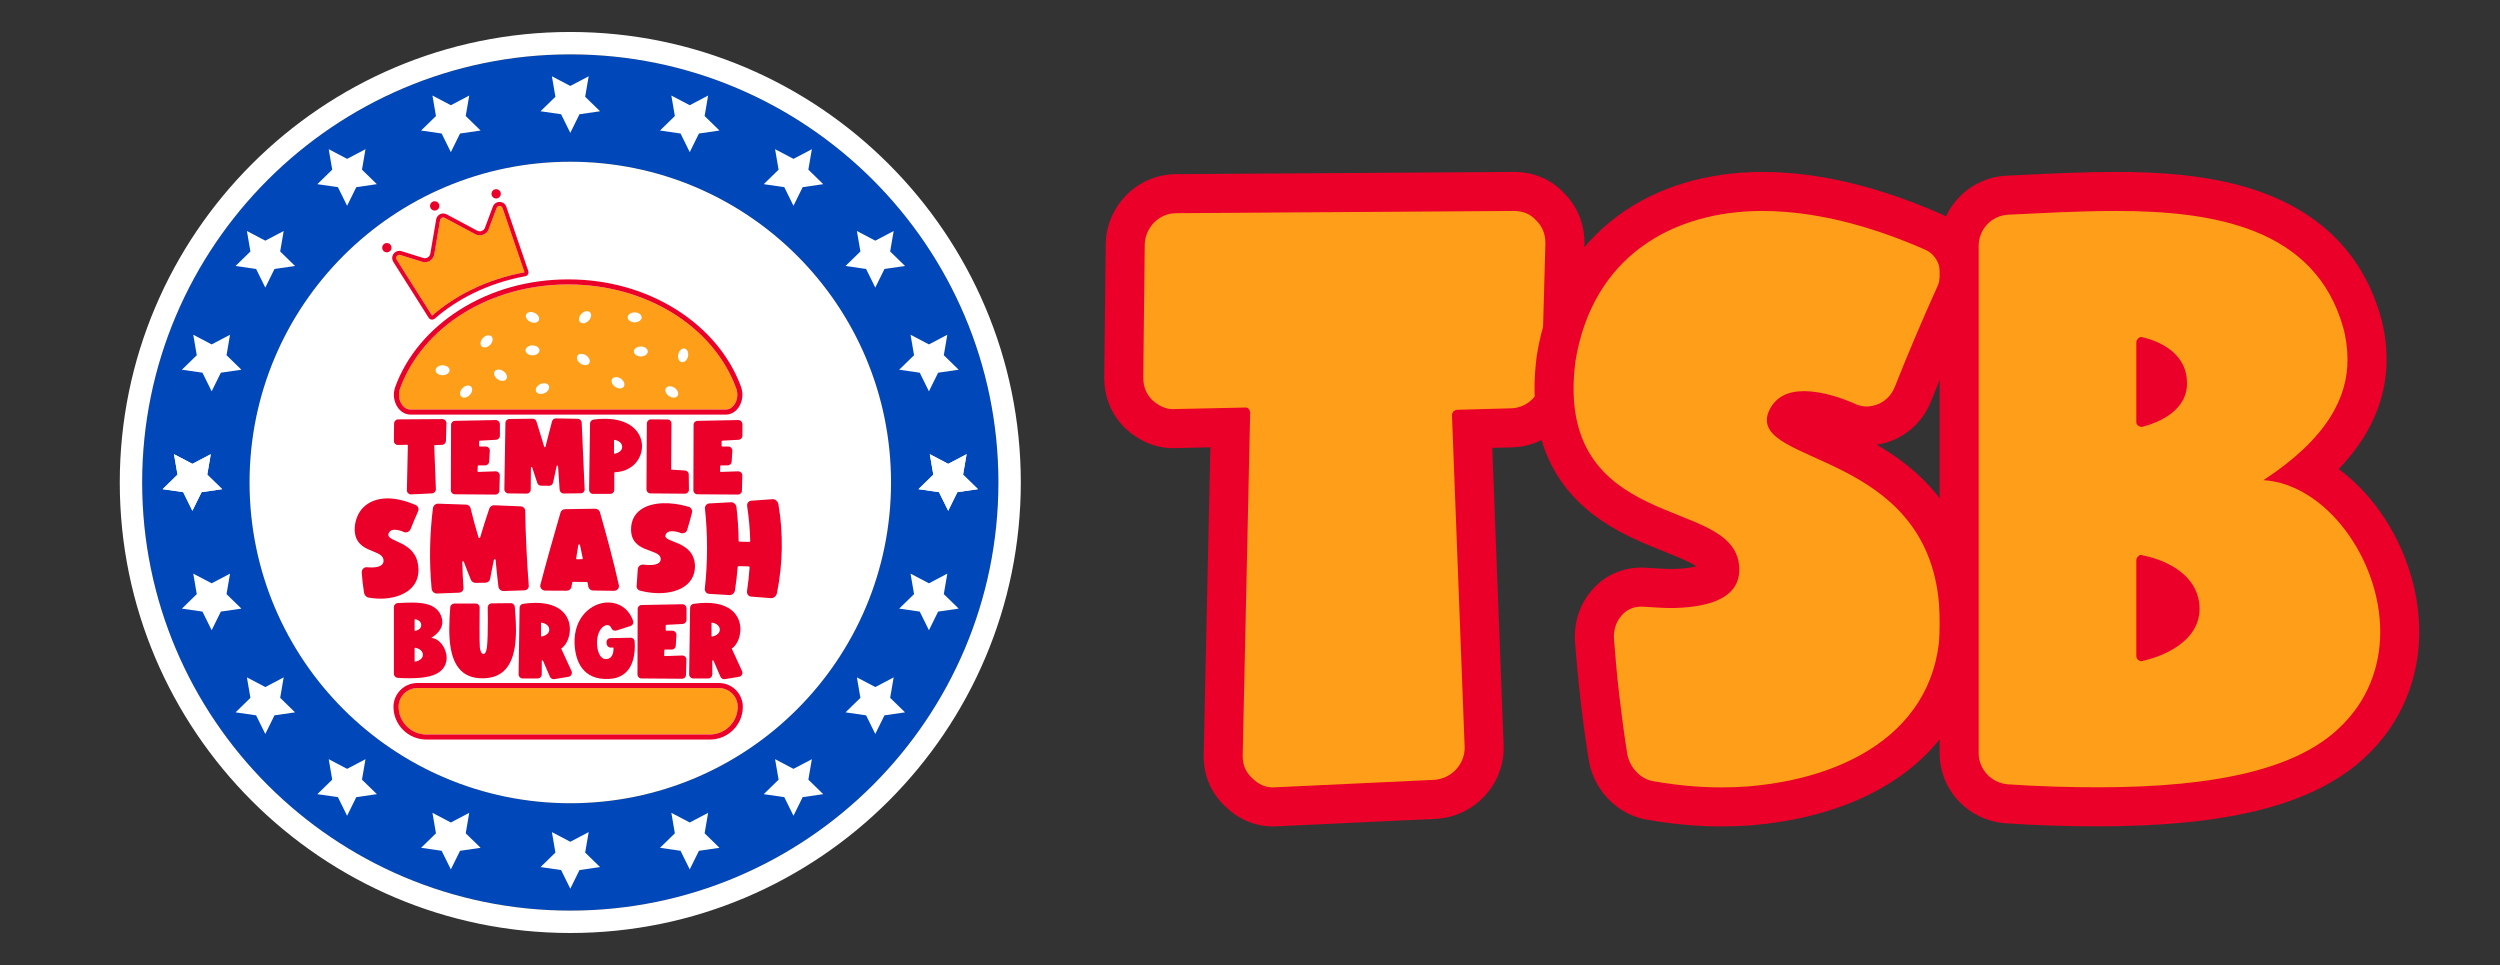 <?xml version="1.0" encoding="utf-8"?>
<!-- Generator: Adobe Illustrator 26.0.0, SVG Export Plug-In . SVG Version: 6.00 Build 0)  -->
<svg version="1.1" id="Ñëîé_1" xmlns="http://www.w3.org/2000/svg" xmlns:xlink="http://www.w3.org/1999/xlink" x="0px" y="0px"
	 viewBox="0 0 8326.33 3213.86" style="enable-background:new 0 0 8326.33 3213.86;" xml:space="preserve">
<rect x="0" y="0" width="8326.33" height="3213.86" fill="#333333" stroke="none"/>
<style type="text/css">
	.st0{fill:#FF9E18;}
	.st1{fill:#EA0029;}
	.st2{fill:#0047BA;}
	.st3{fill:#FFFFFF;}
	.st4{opacity:0.18;fill:#231E21;}
	.st5{fill:#87A7B7;}
</style>
<g>
	<g>
		<g>
			<g>
				<g>
					<path class="st2" d="M1899.36,3032.82c786.24,0,1425.9-639.65,1425.9-1425.89S2685.6,181.04,1899.36,181.04
						S473.47,820.69,473.47,1606.93S1113.12,3032.82,1899.36,3032.82z M1899.36,538.68c589.98,0,1068.25,478.27,1068.25,1068.25
						s-478.27,1068.25-1068.25,1068.25S831.11,2196.91,831.11,1606.93S1309.38,538.68,1899.36,538.68z"/>
				</g>
				<g>
					<path class="st3" d="M1899.36,3107.39c827.36,0,1500.46-673.11,1500.46-1500.46S2726.72,106.47,1899.36,106.47
						S398.9,779.58,398.9,1606.93S1072,3107.39,1899.36,3107.39z M1899.36,181.04c786.24,0,1425.9,639.65,1425.9,1425.89
						s-639.66,1425.89-1425.9,1425.89s-1425.9-639.65-1425.9-1425.89S1113.12,181.04,1899.36,181.04z"/>
				</g>
				<g>
					<circle class="st3" cx="1899.36" cy="1606.93" r="1068.25"/>
				</g>
			</g>
			<g>
				<g>
					<polygon class="st3" points="3157.99,1544.88 3096.74,1512.68 3108.44,1580.88 3058.89,1629.18 3127.37,1639.13 
						3157.99,1701.18 3188.61,1639.13 3257.09,1629.18 3207.54,1580.88 3219.24,1512.68 					"/>
					<polygon class="st3" points="3093.82,1942.7 3032.58,1910.51 3044.28,1978.7 2994.73,2027 3063.2,2036.95 3093.82,2099 
						3124.45,2036.95 3192.92,2027 3143.37,1978.7 3155.07,1910.51 					"/>
					<polygon class="st3" points="2915.15,2288.21 2853.9,2256.01 2865.6,2324.21 2816.05,2372.51 2884.52,2382.46 2915.15,2444.51 
						2945.77,2382.46 3014.25,2372.51 2964.7,2324.21 2976.39,2256.01 					"/>
					<polygon class="st3" points="2642.69,2560.67 2581.44,2528.47 2593.14,2596.67 2543.59,2644.97 2612.07,2654.92 
						2642.69,2716.97 2673.31,2654.92 2741.79,2644.97 2692.24,2596.67 2703.94,2528.47 					"/>
					<polygon class="st3" points="2297.19,2739.34 2235.94,2707.14 2247.64,2775.34 2198.09,2823.64 2266.56,2833.59 
						2297.19,2895.64 2327.81,2833.59 2396.28,2823.64 2346.74,2775.34 2358.43,2707.14 					"/>
					<polygon class="st3" points="1899.36,2803.51 1838.12,2771.31 1849.81,2839.51 1800.26,2887.81 1868.74,2897.76 
						1899.36,2959.81 1929.99,2897.76 1998.46,2887.81 1948.91,2839.51 1960.61,2771.31 					"/>
					<polygon class="st3" points="1501.54,2739.34 1440.29,2707.14 1451.99,2775.34 1402.44,2823.64 1470.91,2833.59 
						1501.54,2895.64 1532.16,2833.59 1600.64,2823.64 1551.09,2775.34 1562.78,2707.14 					"/>
					<polygon class="st3" points="1156.03,2560.67 1094.79,2528.47 1106.48,2596.67 1056.93,2644.97 1125.41,2654.92 
						1156.03,2716.97 1186.66,2654.92 1255.13,2644.97 1205.58,2596.67 1217.28,2528.47 					"/>
					<polygon class="st3" points="883.58,2288.21 822.33,2256.01 834.03,2324.21 784.48,2372.51 852.95,2382.46 883.58,2444.51 
						914.2,2382.46 982.67,2372.51 933.13,2324.21 944.82,2256.01 					"/>
					<polygon class="st3" points="704.9,1942.7 643.65,1910.51 655.35,1978.7 605.8,2027 674.28,2036.95 704.9,2099 735.52,2036.95 
						804,2027 754.45,1978.7 766.15,1910.51 					"/>
					<polygon class="st3" points="640.73,1544.88 579.49,1512.68 591.18,1580.88 541.63,1629.18 610.11,1639.13 640.73,1701.18 
						671.36,1639.13 739.83,1629.18 690.28,1580.88 701.98,1512.68 					"/>
				</g>
				<g>
					<polygon class="st3" points="3157.99,1544.88 3096.74,1512.68 3108.44,1580.88 3058.89,1629.18 3127.37,1639.13 
						3157.99,1701.18 3188.61,1639.13 3257.09,1629.18 3207.54,1580.88 3219.24,1512.68 					"/>
					<polygon class="st3" points="3093.82,1147.06 3032.58,1114.86 3044.28,1183.06 2994.73,1231.36 3063.2,1241.31 
						3093.82,1303.36 3124.45,1241.31 3192.92,1231.36 3143.37,1183.06 3155.07,1114.86 					"/>
					<polygon class="st3" points="2915.15,801.55 2853.9,769.35 2865.6,837.55 2816.05,885.85 2884.52,895.8 2915.15,957.85 
						2945.77,895.8 3014.25,885.85 2964.7,837.55 2976.39,769.35 					"/>
					<polygon class="st3" points="2642.69,529.09 2581.44,496.9 2593.14,565.09 2543.59,613.39 2612.07,623.34 2642.69,685.39 
						2673.31,623.34 2741.79,613.39 2692.24,565.09 2703.94,496.9 					"/>
					<polygon class="st3" points="2297.19,350.42 2235.94,318.22 2247.64,386.42 2198.09,434.72 2266.56,444.67 2297.19,506.72 
						2327.81,444.67 2396.28,434.72 2346.74,386.42 2358.43,318.22 					"/>
					<polygon class="st3" points="1899.36,286.25 1838.12,254.05 1849.81,322.25 1800.26,370.55 1868.74,380.5 1899.36,442.55 
						1929.99,380.5 1998.46,370.55 1948.91,322.25 1960.61,254.05 					"/>
					<polygon class="st3" points="1501.54,350.42 1440.29,318.22 1451.99,386.42 1402.44,434.72 1470.91,444.67 1501.54,506.72 
						1532.16,444.67 1600.64,434.72 1551.09,386.42 1562.78,318.22 					"/>
					<polygon class="st3" points="1156.03,529.09 1094.79,496.9 1106.48,565.09 1056.93,613.39 1125.41,623.34 1156.03,685.39 
						1186.66,623.34 1255.13,613.39 1205.58,565.09 1217.28,496.9 					"/>
					<polygon class="st3" points="883.58,801.55 822.33,769.35 834.03,837.55 784.48,885.85 852.95,895.8 883.58,957.85 
						914.2,895.8 982.67,885.85 933.13,837.55 944.82,769.35 					"/>
					<polygon class="st3" points="704.9,1147.06 643.65,1114.86 655.35,1183.06 605.8,1231.36 674.28,1241.31 704.9,1303.36 
						735.52,1241.31 804,1231.36 754.45,1183.06 766.15,1114.86 					"/>
					<polygon class="st3" points="640.73,1544.88 579.49,1512.68 591.18,1580.88 541.63,1629.18 610.11,1639.13 640.73,1701.18 
						671.36,1639.13 739.83,1629.18 690.28,1580.88 701.98,1512.68 					"/>
				</g>
			</g>
		</g>
		<g>
			<g>
				<g>
					<path class="st0" d="M2394.19,2291.62l-1003.88,0c-34.6,0-62.76,27.99-62.76,62.4c0,50.85,41.61,92.21,92.75,92.21l943.89,0
						c51.14,0,92.75-41.36,92.75-92.21C2456.95,2319.61,2428.79,2291.62,2394.19,2291.62z"/>
				</g>
				<g>
					<path class="st1" d="M2394.19,2274.76l-1003.88,0c-44,0-79.79,35.56-79.79,79.26c0,60.14,49.25,109.07,109.79,109.07l943.89,0
						c60.54,0,109.78-48.93,109.78-109.07C2473.98,2310.31,2438.18,2274.76,2394.19,2274.76z M2364.19,2446.23l-943.89,0
						c-51.14,0-92.75-41.37-92.75-92.21c0-34.41,28.15-62.4,62.76-62.4l1003.88,0c34.6,0,62.76,27.99,62.76,62.4
						C2456.95,2404.86,2415.34,2446.23,2364.19,2446.23z"/>
				</g>
			</g>
			<g>
				<path class="st0" d="M1338.7,1347.69c4.24,6.07,13.54,16.24,28.19,16.24l1050.72,0c14.65,0,23.95-10.18,28.19-16.24
					c10.37-14.84,12.84-35.97,6.3-53.84c-75.86-207.23-300.85-346.46-559.84-346.46s-483.98,139.23-559.84,346.46
					C1325.86,1311.72,1328.33,1332.85,1338.7,1347.69z M2259,1179.83c2.84-12.5,12.38-21,21.31-18.97
					c8.93,2.03,13.87,13.8,11.04,26.31c-2.84,12.5-12.38,21-21.31,18.97C2261.1,1204.11,2256.16,1192.34,2259,1179.83z
					 M2218.17,1292.45c5.1-7.6,17.87-7.98,28.52-0.84c10.65,7.14,15.14,19.1,10.04,26.7c-5.1,7.6-17.87,7.98-28.52,0.84
					C2217.56,1312.01,2213.07,1300.05,2218.17,1292.45z M2157.56,1170.64c0,9.16-10.39,16.58-23.21,16.58s-23.21-7.42-23.21-16.58
					c0-9.16,10.39-16.58,23.21-16.58C2147.16,1154.06,2157.56,1161.49,2157.56,1170.64z M2113.8,1040.43
					c12.82,0,23.21,7.42,23.21,16.58c0,9.16-10.39,16.58-23.21,16.58s-23.21-7.42-23.21-16.58
					C2090.59,1047.86,2100.98,1040.43,2113.8,1040.43z M2038.96,1261.84c5.1-7.6,17.87-7.98,28.52-0.84s15.14,19.1,10.04,26.7
					c-5.1,7.6-17.87,7.98-28.52,0.84C2038.36,1281.4,2033.86,1269.45,2038.96,1261.84z M1936.86,1044.79
					c9.07-9.07,21.66-11.17,28.14-4.69c6.48,6.48,4.38,19.07-4.69,28.14c-9.07,9.07-21.66,11.17-28.14,4.69
					C1925.7,1066.45,1927.8,1053.85,1936.86,1044.79z M1923.56,1184.41c5.1-7.6,17.87-7.98,28.52-0.84s15.14,19.1,10.04,26.7
					c-5.1,7.6-17.87,7.98-28.52,0.84C1922.95,1203.97,1918.45,1192.02,1923.56,1184.41z M1827.99,1284.88
					c3.7,8.38-2.81,19.37-14.54,24.54c-11.73,5.18-24.23,2.58-27.93-5.79c-3.7-8.38,2.81-19.37,14.54-24.54
					C1811.79,1273.91,1824.29,1276.51,1827.99,1284.88z M1752.33,1047.5c3.75-8.35,16.28-10.86,27.97-5.61
					c11.69,5.26,18.13,16.29,14.38,24.64c-3.75,8.35-16.28,10.86-27.97,5.61C1755.01,1066.88,1748.57,1055.85,1752.33,1047.5z
					 M1773.5,1150.34c12.82,0,23.21,7.42,23.21,16.58c0,9.16-10.39,16.58-23.21,16.58s-23.21-7.42-23.21-16.58
					C1750.29,1157.76,1760.68,1150.34,1773.5,1150.34z M1647.71,1236.79c5.1-7.6,17.87-7.98,28.52-0.84
					c10.65,7.14,15.14,19.1,10.04,26.7c-5.1,7.6-17.87,7.98-28.52,0.84S1642.61,1244.39,1647.71,1236.79z M1608.83,1125.24
					c9.07-9.07,21.66-11.17,28.14-4.69c6.48,6.48,4.38,19.07-4.69,28.14c-9.07,9.07-21.66,11.17-28.14,4.69
					C1597.67,1146.91,1599.77,1134.31,1608.83,1125.24z M1540.7,1292.37c9.07-9.07,21.66-11.17,28.14-4.69
					c6.48,6.48,4.38,19.07-4.69,28.14c-9.07,9.07-21.66,11.17-28.14,4.69C1529.53,1314.04,1531.63,1301.44,1540.7,1292.37z
					 M1474.07,1216.56c12.82,0,23.21,7.42,23.21,16.58c0,9.16-10.39,16.58-23.21,16.58s-23.21-7.42-23.21-16.58
					C1450.86,1223.98,1461.25,1216.56,1474.07,1216.56z"/>
			</g>
			<g>
				<path class="st1" d="M2467.93,1288.05c-18.78-51.29-47.07-99.58-84.09-143.52c-36.46-43.27-80.54-81.34-131-113.15
					c-104.71-65.98-229.4-100.86-360.58-100.86c-131.19,0-255.87,34.88-360.58,100.86c-50.47,31.8-94.54,69.87-131,113.14
					c-37.02,43.94-65.31,92.23-84.09,143.52c-8.51,23.24-5.32,49.79,8.31,69.3c10.41,14.9,25.73,23.45,42.01,23.45l1050.72,0
					c16.28,0,31.59-8.55,42.01-23.45C2473.25,1337.84,2476.43,1311.29,2467.93,1288.05z M2417.61,1363.93l-1050.72,0
					c-14.65,0-23.95-10.18-28.19-16.24c-10.37-14.84-12.84-35.97-6.3-53.84c75.87-207.23,300.85-346.46,559.84-346.46
					s483.98,139.23,559.84,346.46c6.54,17.87,4.07,39.01-6.3,53.84C2441.55,1353.76,2432.26,1363.93,2417.61,1363.93z"/>
			</g>
			<g>
				<path class="st0" d="M1567.71,965.97c56.21-27.83,116.47-47.61,179.18-59.09l-73.13-213.91c-1.63-4.78-5.87-7.17-10.09-7.12
					c-4.03,0.04-8.04,2.31-9.73,6.83L1629,759.27c-0.12,0.31-0.21,0.62-0.3,0.94c-3.91,14.31-16.77,23.32-30.44,23.47
					c-5.14,0.06-10.39-1.14-15.32-3.78l-101.82-54.38c-1.64-0.87-3.37-1.27-5.06-1.25c-4.86,0.05-9.38,3.51-10.28,8.76
					l-19.44,113.79c-2.7,15.77-16.28,26.36-31.09,26.53c-4.15,0.05-8.4-0.73-12.53-2.44c-0.3-0.13-0.61-0.24-0.92-0.34l-68.65-21.34
					c-1.14-0.35-2.26-0.51-3.34-0.5c-7.75,0.08-13.28,8.92-8.68,16.18l117.92,186.37C1477.12,1018.08,1520.29,989.45,1567.71,965.97
					z"/>
			</g>
			<g>
				<path class="st1" d="M1759.45,902.59l-73.13-213.91c-1.73-5.05-4.94-9.25-9.3-12.14c-3.99-2.65-8.65-4.02-13.5-3.96
					c-9.9,0.11-18.54,6.17-22.02,15.45l-24.94,66.59c-0.25,0.67-0.47,1.36-0.67,2.1c-2.18,7.97-9.49,13.6-17.78,13.7
					c-3.11,0.03-6.12-0.71-8.93-2.21l-101.82-54.38c-3.53-1.88-7.49-2.86-11.46-2.81c-11.51,0.13-21.28,8.45-23.22,19.8
					l-19.44,113.79c-1.52,8.88-9.15,15.39-18.15,15.49c-2.49,0.03-4.94-0.45-7.3-1.43c-0.71-0.29-1.38-0.54-2.06-0.75l-68.66-21.34
					c-2.43-0.76-4.93-1.13-7.42-1.1c-8.55,0.09-16.44,4.89-20.59,12.51c-1.95,3.59-2.95,7.62-2.9,11.66
					c0.06,4.35,1.35,8.63,3.73,12.39l117.92,186.37c2.07,3.27,5.47,5.48,9.3,6.04c0.69,0.1,1.38,0.15,2.06,0.14
					c3.13-0.03,6.18-1.18,8.58-3.27c37.19-32.42,79.53-60.49,125.83-83.42c54.81-27.14,113.91-46.62,175.68-57.92
					c3.8-0.7,7.11-3.01,9.06-6.34C1760.3,910.26,1760.7,906.24,1759.45,902.59z M1329.81,848.72c1.08-0.01,2.2,0.15,3.34,0.5
					l68.65,21.34c0.31,0.1,0.62,0.21,0.92,0.34c4.13,1.71,8.38,2.49,12.53,2.44c14.8-0.16,28.39-10.75,31.09-26.53l19.44-113.79
					c0.9-5.25,5.42-8.71,10.28-8.76c1.69-0.02,3.42,0.38,5.06,1.25l101.82,54.38c4.94,2.64,10.19,3.83,15.32,3.78
					c13.67-0.15,26.53-9.16,30.44-23.47c0.09-0.32,0.18-0.63,0.3-0.94l24.94-66.59c1.69-4.52,5.7-6.79,9.73-6.83
					c4.21-0.05,8.45,2.34,10.09,7.12l73.13,213.91c-62.71,11.47-122.98,31.26-179.18,59.09c-47.43,23.48-90.59,52.11-128.67,85.31
					L1321.13,864.9C1316.53,857.64,1322.06,848.8,1329.81,848.72z"/>
			</g>
			<g>
				<path class="st1" d="M1288.6,840.47c-0.59,0.01-1.19-0.02-1.78-0.08c-8.5-0.87-14.7-8.5-13.83-17
					c0.81-7.84,7.35-13.82,15.22-13.91c0.59-0.01,1.19,0.02,1.78,0.08c8.5,0.87,14.7,8.5,13.83,17
					C1303.01,834.4,1296.47,840.38,1288.6,840.47z"/>
			</g>
			<g>
				<path class="st1" d="M1447.98,701.34c-0.59,0.01-1.19-0.02-1.78-0.08c-8.5-0.87-14.7-8.5-13.83-17
					c0.81-7.84,7.35-13.82,15.22-13.91c0.59-0.01,1.19,0.02,1.78,0.08c8.5,0.87,14.7,8.5,13.83,17
					C1462.39,695.28,1455.85,701.26,1447.98,701.34z"/>
			</g>
			<g>
				<path class="st1" d="M1652.67,661.08c-0.59,0.01-1.19-0.02-1.78-0.08c-8.5-0.87-14.7-8.5-13.83-17
					c0.81-7.84,7.35-13.82,15.22-13.91c0.59-0.01,1.19,0.02,1.78,0.08c8.5,0.87,14.7,8.5,13.83,17
					C1667.08,655.01,1660.54,660.99,1652.67,661.08z"/>
			</g>
			<g>
				<g>
					<path class="st1" d="M1326.18,1396.76l147.02-0.98c3.9,0,7.16,1.3,9.76,4.23c2.6,2.6,3.9,5.85,3.9,9.76l-1.63,58.87
						c-0.33,6.83-5.85,12.69-13.01,13.01l-23.74,0.65c-0.65,0-0.98,0.32-1.63,0.65c-0.33,0.65-0.65,0.98-0.65,1.63l5.53,144.74
						c0,7.16-5.53,13.34-13.01,13.99l-69.28,3.25c-3.9,0.33-7.16-0.98-10.08-3.9c-2.93-2.6-4.23-5.85-4.23-9.76l3.25-149.29
						c0-0.65-0.33-1.3-0.65-1.63c-0.33-0.65-0.98-0.65-1.63-0.65l-30.25,0.65c-3.9,0.33-7.16-1.3-10.08-3.9
						c-2.6-2.6-3.9-5.85-3.9-9.76l0.65-58.22C1312.84,1402.94,1318.7,1396.76,1326.18,1396.76z"/>
				</g>
				<g>
					<path class="st1" d="M1515.32,1401.64l135.63-2.6c3.9,0,7.16,1.3,9.76,3.9c2.6,2.6,4.23,5.85,4.23,9.43v38.71
						c0,7.48-5.85,13.34-13.01,13.66l-53.99,2.93c-1.3,0-2.28,0.98-2.28,2.28l0,14.96c0,0.98,1.3,2.28,2.28,2.28h19.84
						c3.9,0,7.16,1.3,9.76,4.23c2.6,2.6,3.9,6.18,3.9,9.76l-2.28,36.1c-0.33,7.16-6.18,12.68-13.34,12.68h-22.44
						c-1.3,0-2.28,0.98-2.28,2.28l-0.65,17.24c0,0.65,0.33,0.98,0.65,1.63c0.65,0.32,1.3,0.65,1.95,0.65l57.57-1.95
						c3.9,0,7.16,1.3,9.76,3.9c2.93,2.6,4.23,6.18,4.23,9.76l-1.3,50.41c0,7.48-6.18,13.34-13.66,13.34l-134.66-0.98
						c-7.48,0-13.34-6.18-13.34-13.66l0.65-217.6C1502.31,1407.49,1508.17,1401.64,1515.32,1401.64z"/>
				</g>
				<g>
					<path class="st1" d="M1683.32,1408.79c0-7.48,6.18-13.34,13.34-13.34l77.09-0.98c5.85,0,11.06,3.9,13.01,9.43l25.7,83.92
						c0.33,0.98,1.3,1.63,2.28,1.63c0.98,0,1.95-0.65,1.95-1.63l21.79-84.24c1.63-6.18,7.16-10.41,13.34-10.08l72.21,1.3
						c7.16,0,13.01,5.85,13.34,12.68l9.76,221.5c0.33,3.9-0.98,7.16-3.58,10.08c-2.6,2.6-5.85,3.9-9.76,3.9l-56.27,0.65
						c-7.16,0-13.01-5.53-13.66-12.69l-5.2-78.39c-0.33-1.3-0.98-2.28-2.28-2.28c-0.98,0-1.95,0.65-2.28,1.63l-12.03,55.29
						c-1.3,6.18-6.83,10.73-13.34,10.73l-26.35-0.33c-6.18,0-11.06-3.58-13.01-9.43l-16.91-51.39c-0.33-0.98-1.3-1.63-2.28-1.63
						c-1.3,0.33-1.95,1.3-1.95,2.28l-0.65,73.18c0,3.58-1.3,6.83-3.9,9.43c-2.6,2.6-5.85,3.9-9.76,3.9l-60.82-0.65
						c-3.9,0-6.83-1.63-9.43-4.23c-2.6-2.6-3.9-5.85-3.9-9.43L1683.32,1408.79z"/>
				</g>
				<g>
					<path class="st1" d="M1976.92,1397.41c13.34-1.95,26.02-2.6,37.73-2.6c86.19,0,123.6,46.19,123.6,91.4
						c0,42.61-33.18,84.57-90.1,86.52c-1.3,0.33-2.28,1.3-2.28,2.28l0,56.27c0,7.48-5.85,13.66-13.34,13.66h-57.24
						c-3.58,0-6.83-1.3-9.43-3.9c-2.6-2.93-3.9-6.18-3.9-9.76l3.25-220.85C1965.21,1403.91,1970.09,1398.39,1976.92,1397.41z
						 M2045.55,1510.92c0.65,0.33,1.3,0.65,1.95,0.33c7.16-1.63,25.69-7.81,24.72-23.74c-0.98-15.94-17.89-21.14-24.72-22.44
						c-0.65,0-1.3,0-1.95,0.32c-0.65,0.65-0.65,1.3-0.65,1.95v41.96C2044.9,1509.95,2044.9,1510.6,2045.55,1510.92z"/>
				</g>
				<g>
					<path class="st1" d="M2167.69,1396.76c15.29,0,38.71,0,55.29,0.33c7.48,0,13.34,6.18,13.34,13.34l-0.98,153.85l45.86,2.6
						c7.16,0.65,12.68,6.51,12.68,13.34l0.65,50.41c0,3.9-1.3,7.16-4.23,9.76c-2.6,2.6-5.85,3.9-9.43,3.9l-114.49-0.98
						c-7.48,0-13.34-6.18-13.34-13.66c0.33-73.83,0.98-145.39,1.3-219.22C2154.36,1402.94,2160.21,1397.08,2167.69,1396.76z"/>
				</g>
				<g>
					<path class="st1" d="M2323.01,1401.64l135.63-2.6c3.9,0,7.16,1.3,9.76,3.9c2.6,2.6,4.23,5.85,4.23,9.43v38.71
						c0,7.48-5.85,13.34-13.01,13.66l-53.99,2.93c-1.3,0-2.28,0.98-2.28,2.28v14.96c0,0.98,1.3,2.28,2.28,2.28h19.84
						c3.9,0,7.16,1.3,9.76,4.23c2.6,2.6,3.9,6.18,3.9,9.76l-2.28,36.1c-0.33,7.16-6.18,12.68-13.34,12.68h-22.44
						c-1.3,0-2.28,0.98-2.28,2.28l-0.65,17.24c0,0.65,0.33,0.98,0.65,1.63c0.65,0.33,1.3,0.65,1.95,0.65l57.57-1.95
						c3.9,0,7.16,1.3,9.76,3.9c2.93,2.6,4.23,6.18,4.23,9.76l-1.3,50.41c0,7.48-6.18,13.34-13.66,13.34l-134.66-0.98
						c-7.48,0-13.34-6.18-13.34-13.66l0.65-217.6C2310,1407.49,2315.86,1401.64,2323.01,1401.64z"/>
				</g>
			</g>
			<g>
				<g>
					<path class="st1" d="M1367.46,1761.95c-1.86,4.43-4.81,7.62-8.9,9.57c-4.48,1.94-8.89,2.26-13.19,0.53
						c-8.57-3.88-19.51-7.47-29.45-7.74c-9.53-0.25-18.14,2.84-21.87,12.84c-9.8,30.08,91.54,21.49,99.07,110.34
						c6.71,66.21-45.05,100.27-110.31,105.8c-17.68,1.37-36.18,0.34-54.78-2.93c-8.01-1.08-14.57-8.42-15.67-16.65
						c-3.46-22.04-6-44.24-7.63-66.5c-0.11-5.25,1.49-9.69,4.79-13.29c3.3-3.6,7.58-5.03,12.38-4.74
						c5.59,0.27,12.01,0.93,18.37,0.74c19.91-0.62,39.69-5.83,36.84-26.02c-3.05-19.45-28.17-23.53-52.84-35.35
						c-24.36-11.81-48.26-31.36-41.83-81.46c10.58-65.58,63.79-91.3,121.44-86.66c25.78,1.94,53.3,9.68,80.75,21.7
						c8.18,3.29,11.3,13.05,7.65,21.31C1383.57,1722.71,1375.27,1742.22,1367.46,1761.95z"/>
				</g>
				<g>
					<path class="st1" d="M1441.87,1692.69c0.99-9.01,9.26-15.64,17.83-15.18c30.84,1.21,61.74,2.25,92.68,3.14
						c7.04,0.29,12.9,5.04,14.76,11.53c7.79,32.73,16.81,65.51,26.71,98.12c0.38,1.14,1.56,1.9,2.76,1.91
						c1.2,0.01,2.41-0.73,2.43-1.87c9.53-32.52,19.82-64.76,30.61-96.51c2.41-6.99,9.41-11.58,16.83-10.99
						c28.99,1.35,58.03,2.55,87.1,3.58c8.64,0.17,15.48,6.81,15.64,14.45c1.29,82.6,5.43,167.04,11.77,249.45
						c0.52,4.35-0.95,8.01-3.99,11.32c-3.06,2.95-6.93,4.47-11.65,4.55c-22.67,0.64-45.32,1.38-67.96,2.21
						c-8.63,0.23-16.07-5.82-17.3-13.92c-3.67-29.57-6.84-59.43-9.45-89.4c-0.42-1.49-1.24-2.6-2.84-2.59
						c-1.2,0.01-2.39,0.76-2.77,1.89c-4.59,21.22-8.86,42.46-12.77,63.68c-1.26,7.11-7.7,12.48-15.6,12.69
						c-10.68,0.15-21.35,0.33-32.02,0.51c-7.5,0.22-13.7-3.74-16.48-10.48c-8.05-19.72-15.84-39.64-23.3-59.72
						c-0.43-1.14-1.65-1.89-2.85-1.88c-1.59,0.4-2.36,1.57-2.32,2.71c0.53,28.75,1.82,57.43,3.89,85.87
						c0.34,4.17-0.9,8.01-3.76,11.17c-2.86,3.16-6.62,4.85-11.31,5.05c-24.39,0.82-48.75,1.75-73.07,2.78
						c-4.67,0.25-8.42-1.51-11.91-4.47c-3.49-2.96-5.51-6.8-5.98-11.11C1429.25,1872.36,1430.81,1781.25,1441.87,1692.69z"/>
				</g>
				<g>
					<path class="st1" d="M1866.78,1706.99c2.02-6.86,8.35-11.15,15.84-11.15c33-0.32,65.99-0.83,98.95-1.53
						c7.88-0.08,14.69,4.54,16.44,11.41c22.9,80.12,45.11,162.43,63.18,243.74c1.02,4.4-0.35,9.12-3.65,12.7
						c-3.3,3.58-7.71,5.67-12.82,5.58c-23.06-0.43-46.14-0.76-69.22-0.99c-7.87-0.08-14.46-5.18-15.93-12.41
						c-0.85-4.58-1.71-9.17-2.57-13.76c-0.38-1.45-1.16-2.18-2.74-2.19c-15.18-0.21-30.36-0.39-45.54-0.53
						c-1.58,0-2.77,0.72-2.78,2.16c-0.94,4.94-1.87,9.87-2.81,14.79c-1.21,7.21-7.91,12.58-16.16,12.59
						c-23.74-0.22-47.48-0.35-71.22-0.37c-5.12-0.31-9.49-2.07-12.72-6.01c-3.23-3.58-4.51-7.91-3.42-12.62
						C1820.39,1868.18,1843.94,1786.7,1866.78,1706.99z M1931.71,1815.28c-0.41-1.09-1.2-2.19-2.8-2.19c-1.2,0.36-2.4,1.1-2.8,2.19
						c-2.39,14.84-4.8,29.68-7.23,44.51c0,0.73,0,1.46,0.8,2.19c0.4,0.36,1.19,0.73,2,0.73c5.47-0.12,10.93-0.23,16.4-0.35
						c0.8,0,1.6,0,2.4-0.73c0.4-0.73,0.4-1.46,0.41-2.19C1937.85,1844.72,1934.79,1830,1931.71,1815.28z"/>
				</g>
				<g>
					<path class="st1" d="M2288.62,1764.83c-1.41,4.3-4.08,7.45-8.01,9.45c-4.32,2.01-8.7,2.46-13.14,0.98
						c-8.9-3.34-20.17-6.22-30.14-6.06c-9.58,0.15-17.82,3.33-20.78,12.49c-9.24,27.5,96.23,16.74,98.13,104.14
						c-0.28,65.47-62.62,92.14-128.56,89.49c-18-0.66-36.24-3.5-54.05-8.07c-7.76-1.7-12.5-8.45-11.75-15.44
						c1.48-18.79,2.76-37.68,3.81-56.63c0.52-4.46,2.61-8.15,6.27-11.09c3.66-2.94,8.08-4.01,12.86-3.59
						c5.58,0.44,11.95,1.26,18.33,1.34c19.93,0.26,40.47-3.61,38.84-21.84c-4.2-34.9-101.21-16.48-98.59-100.19
						c1.91-54.72,45.95-81.3,105.27-83.8c26.18-1.02,55.54,2.91,85.53,11.61c8.88,2.29,14.14,11.39,12.1,19.64
						C2299.84,1726.49,2294.44,1745.7,2288.62,1764.83z"/>
				</g>
				<g>
					<path class="st1" d="M2491.2,1673.47c2.93-3.56,6.49-5.5,10.73-5.81c23.68-1.59,47.31-3.28,70.87-5.07
						c4.6-0.38,8.8,1.02,12.66,4.68c3.77,3.22,6.18,7.45,7.07,12.25c16.71,97.91,14.84,198.81-4.98,296.22
						c-2.19,9.55-10.83,17.18-19.63,16.43c-22.24-1.85-44.54-3.6-66.91-5.26c-4.24-0.32-7.8-2.26-10.27-6.21
						c-2.54-3.54-3.43-7.78-2.74-12.34c3.97-26.14,6.83-52.51,8.58-78.97c0.11-1.68-1-2.97-2.59-3.02
						c-11.4-0.31-22.81-0.6-34.22-0.89c-1.2-0.03-2.46,1.18-2.96,2.82c-1.98,26.14-4.98,52.17-8.97,77.98
						c-1.26,8.98-9.84,16.2-18.36,15.64c-22.61-1.48-45.27-2.86-67.97-4.14c-4.29-0.24-7.96-2.03-10.67-5.73
						c-2.74-3.3-3.86-7.3-3.39-11.61c9.76-88.13,9.91-178.65,0.43-266.81c-0.47-4.32,1.03-8.33,3.78-11.63
						c2.74-3.3,6.44-5.09,10.72-5.33c24.02-1.21,48-2.52,71.93-3.93c4.26-0.27,8.39,1.08,12.05,4.55c3.59,3.06,5.76,7.05,6.38,11.54
						c4.51,37.1,6.9,74.61,7.19,112.16c0.04,1.66,1.27,2.89,2.87,2.87c10.93,0.31,21.86,0.63,32.79,0.94
						c0.8-0.01,1.6-0.02,1.98-0.86c0.79-0.43,1.17-1.27,1.14-2.12c-1.03-38.88-4.45-77.68-10.26-116.01
						C2487.77,1681.25,2488.66,1677,2491.2,1673.47z"/>
				</g>
			</g>
			<g>
				<g>
					<path class="st1" d="M1311.86,2244l0-221.82c0-7.48,5.85-13.34,13.01-13.66c14.31-0.65,30.57-1.63,47.16-1.63
						c42.93,0,86.84,7.48,99.2,50.74c1.3,4.55,1.95,9.43,1.95,14.31c0,16.26-8.46,34.15-36.75,52.69
						c27,1.63,51.06,34.15,51.06,66.35c0,15.29-5.53,30.57-18.21,42.28c-18.21,17.24-52.37,25.7-105.06,25.7
						c-12.03,0-25.37-0.33-39.68-1.3C1317.39,2257.01,1311.86,2251.16,1311.86,2244z M1381.79,2100.89c0.65,0.33,1.3,0.65,1.95,0.33
						c6.18-1.63,20.17-6.83,19.19-20.17c-0.65-13.01-13.66-17.56-19.19-18.86c-0.98-0.33-1.63,0-1.95,0.32
						c-0.65,0.65-0.98,0.98-0.98,1.95v34.8C1380.82,2099.92,1381.14,2100.57,1381.79,2100.89z M1381.79,2203.35
						c0.33,0.32,0.98,0.65,1.95,0.32c7.16-1.63,25.37-7.81,24.72-23.74c-0.98-15.94-18.21-21.14-25.04-22.44
						c-0.65-0.32-1.3,0-1.63,0.33c-0.65,0.65-0.98,0.98-0.98,1.95l0,41.63C1380.82,2202.37,1381.14,2203.02,1381.79,2203.35z"/>
				</g>
				<g>
					<path class="st1" d="M1512.89,2010.15h70.91c3.9-0.33,7.16,1.3,9.76,3.9c2.6,2.6,3.9,5.85,3.9,9.43
						c-0.33,19.52-0.33,47.16-0.33,72.53c0,25.7,0,49.11,0.98,60.17c0.98,13.34,6.51,22.12,12.03,22.12
						c4.88,0,9.76-6.83,11.71-23.09c2.28-19.84,2.93-54.32,2.93-86.19c0-16.91-0.33-33.18-0.33-45.86c0-7.48,5.85-13.66,13.34-13.66
						l63.1-0.65c7.16-0.32,13.01,5.2,13.66,12.36c1.95,23.42,3.9,50.09,3.9,76.76c0,78.06-16.91,157.42-104.73,161
						c-97.58,4.23-117.42-76.76-117.42-164.58c0-23.74,1.63-48.14,3.25-71.56C1499.88,2015.68,1505.73,2010.47,1512.89,2010.15z"/>
				</g>
				<g>
					<path class="st1" d="M1741.88,2011.12c15.29-2.28,28.95-3.25,41.63-3.25c85.87,0,114.49,45.86,114.49,87.82
						c0,27.65-12.36,53.67-28.95,64.4l34.48,75.13c1.63,3.9,1.63,8.13-0.65,12.03c-1.95,3.9-5.2,6.18-9.43,6.83l-47.16,7.81
						c-6.18,0.98-12.03-2.28-14.64-7.81l-23.09-53.34c-0.33-0.98-1.3-1.63-2.6-1.3c-0.98,0-1.63,0.98-1.63,1.95v44.56
						c0,7.48-6.18,13.66-13.66,13.66h-50.09c-3.58,0-6.83-1.3-9.43-4.23c-2.6-2.6-3.9-5.85-3.9-9.43l3.25-221.82
						C1730.5,2017.63,1735.38,2012.1,1741.88,2011.12z M1802.71,2119.76c0.65,0.33,1.3,0.65,1.95,0.33
						c7.16-1.63,25.7-7.81,24.72-24.07c-0.98-15.94-17.89-20.82-24.72-22.12c-0.65-0.33-1.3,0-1.95,0.32
						c-0.65,0.33-0.98,0.98-0.98,1.63v41.96C1801.73,2118.46,1802.06,2119.11,1802.71,2119.76z"/>
				</g>
				<g>
					<path class="st1" d="M2052.84,2099.92c-7.16,2.28-14.31-1.63-16.91-8.13c-2.6-6.83-7.48-10.08-13.34-10.08
						c-15.29,0-36.1,22.12-34.15,64.08c0.98,24.39,10.08,47.16,26.35,49.11c27.32,2.93,28.95-27.32,28.62-36.1
						c0-0.65-0.33-1.3-0.65-1.63c-0.65-0.65-0.98-0.65-1.63-0.65l-5.85,0.33c-7.16,0.65-13.66-4.55-14.64-11.71l-0.65-4.88
						c-0.33-3.9,0.65-7.48,3.25-10.41c2.6-2.93,6.18-4.55,10.08-4.55l66.68-1.3c7.16-0.33,13.34,5.2,13.66,12.36
						c0.33,4.23,0.65,9.76,0.65,15.61c0,39.36-11.38,106.03-86.19,109.29c-88.14,4.23-111.89-60.17-114.49-116.77
						c-3.58-88.47,56.27-137.91,111.89-137.91c34.8,0,68.3,19.52,82.94,60.82c1.3,3.58,0.98,7.16-0.65,10.73
						c-1.63,3.25-4.23,5.53-7.81,6.83L2052.84,2099.92z"/>
				</g>
				<g>
					<path class="st1" d="M2136.78,2015.03l135.63-2.6c3.9,0,7.16,1.3,9.76,3.9c2.6,2.6,4.23,5.85,4.23,9.43v38.71
						c0,7.48-5.85,13.34-13.01,13.66l-53.99,2.93c-1.3,0-2.28,0.98-2.28,2.28v14.96c0,0.98,1.3,2.28,2.28,2.28h19.84
						c3.9,0,7.16,1.3,9.76,4.23c2.6,2.6,3.9,6.18,3.9,9.76l-2.28,36.1c-0.33,7.16-6.18,12.68-13.34,12.68h-22.44
						c-1.3,0-2.28,0.98-2.28,2.28l-0.65,17.24c0,0.65,0.33,0.98,0.65,1.63c0.65,0.32,1.3,0.65,1.95,0.65l57.57-1.95
						c3.9,0,7.16,1.3,9.76,3.9c2.93,2.6,4.23,6.18,4.23,9.76l-1.3,50.41c0,7.48-6.18,13.34-13.66,13.34l-134.66-0.98
						c-7.48,0-13.34-6.18-13.34-13.66l0.65-217.6C2123.77,2020.88,2129.62,2015.03,2136.78,2015.03z"/>
				</g>
				<g>
					<path class="st1" d="M2309.83,2011.12c15.29-2.28,28.95-3.25,41.63-3.25c85.87,0,114.49,45.86,114.49,87.82
						c0,27.65-12.36,53.67-28.95,64.4l34.48,75.13c1.63,3.9,1.63,8.13-0.65,12.03c-1.95,3.9-5.2,6.18-9.43,6.83l-47.16,7.81
						c-6.18,0.98-12.03-2.28-14.64-7.81l-23.09-53.34c-0.33-0.98-1.3-1.63-2.6-1.3c-0.98,0-1.63,0.98-1.63,1.95v44.56
						c0,7.48-6.18,13.66-13.66,13.66h-50.09c-3.58,0-6.83-1.3-9.43-4.23c-2.6-2.6-3.9-5.85-3.9-9.43l3.25-221.82
						C2298.45,2017.63,2303.32,2012.1,2309.83,2011.12z M2370.65,2119.76c0.65,0.33,1.3,0.65,1.95,0.33
						c7.16-1.63,25.7-7.81,24.72-24.07c-0.98-15.94-17.89-20.82-24.72-22.12c-0.65-0.33-1.3,0-1.95,0.33
						c-0.65,0.33-0.98,0.98-0.98,1.63v41.96C2369.68,2118.46,2370,2119.11,2370.65,2119.76z"/>
				</g>
			</g>
		</g>
	</g>
	<g>
		<path class="st0" d="M4239.47,2687.46c-42.58,0-80.58-16.14-113-47.98c-34.5-31.37-52.72-73.5-52.72-121.96
			c0-0.47,0-0.94,0.02-1.42l23.81-1092.68l-179.76,3.87c-3.56,0.24-7.13,0.37-10.66,0.37c-40.08,0-78.04-15.68-112.83-46.61
			c-0.95-0.85-1.88-1.72-2.78-2.62c-32-32-48.91-73.72-48.91-120.65c0-0.24,0-0.48,0-0.73l4.98-445.64
			c0.01-0.74,0.03-1.48,0.06-2.22c1.96-43.15,19.97-83.85,50.71-114.59c31.88-31.88,73.95-49.46,118.5-49.54
			c0,0,1125.44-7.47,1125.59-7.47c48.48,0,90.62,18.24,122,52.76c31.13,31.82,47.57,73.02,47.57,119.29c0,0.6-0.01,1.2-0.02,1.79
			l-12.45,450.62c-0.01,0.43-0.03,0.87-0.05,1.3c-1.98,41.56-19.29,80.96-48.75,110.93c-30.09,30.62-70.16,48.55-112.81,50.49
			c-0.39,0.02-0.78,0.03-1.17,0.04l-134.13,3.68l40.46,1059.15c0.03,0.83,0.05,1.65,0.05,2.48c0,43.03-16.15,84.3-45.47,116.19
			c-29.48,32.06-69.78,51.82-113.48,55.62c-0.86,0.08-1.72,0.13-2.58,0.17l-529.25,24.85
			C4248.05,2687.29,4243.71,2687.46,4239.47,2687.46z"/>
		<path class="st1" d="M5042.48,702.59c29.87,0,54.77,9.96,74.69,32.36c19.92,19.92,29.87,44.81,29.87,74.69l-12.45,450.62
			c-2.49,52.28-44.81,97.1-99.58,99.58l-181.74,4.98c-4.98,0-7.47,2.49-12.45,4.98c-2.49,4.98-4.98,7.47-4.98,12.45l42.32,1107.88
			c0,54.77-42.32,102.07-99.59,107.05l-530.29,24.9c-2.99,0.25-5.93,0.37-8.82,0.37c-26.02,0-48.2-10.08-68.36-30.25
			c-22.41-19.92-32.37-44.81-32.37-74.69l24.9-1142.73c0-4.98-2.49-9.96-4.98-12.45c-2.49-4.98-7.47-4.98-12.45-4.98l-231.53,4.98
			c-2.54,0.21-5.05,0.32-7.52,0.32c-26.57,0-49.15-11.97-69.65-30.19c-19.92-19.92-29.88-44.81-29.88-74.69l4.98-445.64
			c2.49-54.77,47.3-102.08,104.56-102.08L5042.48,702.59 M5042.48,572.59c-0.29,0-0.58,0-0.86,0l-1124.98,7.47
			c-31.51,0.07-62.12,6.41-91,18.84c-27.34,11.77-51.97,28.5-73.21,49.74c-20.62,20.62-37.14,44.58-49.09,71.22
			c-12.31,27.43-19.24,56.49-20.59,86.38c-0.07,1.48-0.11,2.96-0.13,4.45l-4.98,445.64c-0.01,0.48-0.01,0.97-0.01,1.45
			c0,31.48,5.64,61.54,16.77,89.36c11.53,28.83,28.75,54.82,51.18,77.25c1.8,1.8,3.66,3.55,5.56,5.25
			c20.51,18.23,42.33,32.69,64.87,42.99c29.08,13.29,59.74,20.03,91.15,20.03c4.46,0,8.96-0.14,13.45-0.41l110.5-2.38
			l-22.33,1024.82c-0.02,0.94-0.03,1.89-0.03,2.83c0,32.68,6.1,63.61,18.14,91.93c12.42,29.22,30.9,55.21,54.96,77.3
			c44.23,43,98.66,65.71,157.63,65.71c5.54,0,11.18-0.2,16.8-0.6l528.4-24.81c1.73-0.08,3.45-0.2,5.17-0.35
			c59.91-5.21,115.21-32.34,155.7-76.38c40.38-43.92,62.62-100.81,62.62-160.18c0-1.65-0.03-3.31-0.1-4.96l-37.95-993.5l68.46-1.88
			c0.78-0.02,1.56-0.05,2.34-0.08c59.1-2.68,114.58-27.5,156.22-69.86c40.67-41.39,64.58-95.86,67.32-153.4
			c0.04-0.86,0.07-1.73,0.1-2.6l12.45-450.62c0.03-1.2,0.05-2.39,0.05-3.59c0-31.48-5.64-61.54-16.77-89.36
			c-11.07-27.67-27.38-52.73-48.51-74.54c-22.11-24.09-48.12-42.59-77.36-55.02C5106.08,578.7,5075.16,572.59,5042.48,572.59
			L5042.48,572.59z"/>
	</g>
	<g>
		<path class="st0" d="M5734.91,2687.46c-76.88,0-156.28-7.07-236.02-21c-73.23-10.55-133.67-73.55-144.29-150.53
			c-19.94-127.17-34.86-257.35-44.36-386.93c-0.08-1.12-0.13-2.24-0.16-3.36c-1-46.62,14.4-88.68,44.52-121.64
			c29.1-31.82,67.92-48.62,112.3-48.62c3.39,0,6.86,0.1,10.3,0.3c9.7,0.47,19.79,1.13,29.55,1.77c19.51,1.28,39.68,2.6,59.12,2.6
			c3.96,0,7.83-0.06,11.5-0.17c102.67-3.22,133.79-27.36,142.4-37.59c2.87-3.4,10.44-12.41,7.02-37.44
			c-2.29-14.08-8.87-31.18-39.01-51.58c-29.89-20.22-74.18-37.94-121.08-56.69c-34.67-13.87-70.52-28.2-107.45-45.91
			c-0.09-0.04-0.17-0.08-0.26-0.13c-139.51-67.63-319.97-196.67-276.59-535.02c0.09-0.7,0.19-1.39,0.3-2.09
			c14.91-92.41,44.18-175.89,87-248.13c40.9-69.01,94.21-127.95,158.43-175.18c117.92-86.71,270.87-132.53,442.33-132.53
			c26.13,0,52.9,1.08,79.57,3.23c150.81,11.36,313.8,55,484.46,129.69c36.89,15.17,65.55,44.09,80.77,81.57
			c16.3,40.14,15.32,86.48-2.69,127.14c-0.06,0.14-0.13,0.29-0.19,0.43c-50.42,111.64-98.01,223.86-141.48,333.55
			c-0.16,0.4-0.32,0.8-0.49,1.19c-16.76,39.97-45.51,70.58-83.13,88.54c-0.71,0.34-1.43,0.67-2.15,0.98
			c-22.83,9.89-45.87,14.9-68.48,14.9c-19.68,0-39.03-3.78-57.5-11.25c-0.83-0.34-1.66-0.69-2.48-1.06
			c-52.73-23.88-103.95-37.63-144.21-38.71c-1.45-0.04-2.92-0.06-4.34-0.06c-44.85,0-53.58,18.05-58.1,29.96
			c-0.01,0.04-0.02,0.08-0.03,0.11c2.2,2.9,9.24,10.44,29.47,22.36c23.39,13.78,54.41,27.77,90.33,43.96
			c83.24,37.54,186.84,84.26,274.92,165.13c49.27,45.23,88.93,97.24,117.87,154.58c32.95,65.27,53.19,139.64,60.14,221.04
			c8.42,83.66,2.17,162.58-18.58,234.59c-20.03,69.5-53.64,133-99.89,188.74c-62.06,74.79-145.98,135.02-249.44,179.04
			c-95.48,40.62-204.97,66.39-325.44,76.59c-0.15,0.01-0.3,0.02-0.45,0.04C5798.19,2686.25,5766.56,2687.46,5734.91,2687.46z"/>
		<path class="st1" d="M5870.47,702.59c24.63,0,49.49,1.02,74.51,3.03c148.21,11.14,306.4,55.62,464.21,124.77
			c47.04,18.93,64.98,75.03,43.95,122.51c-50.02,110.76-97.74,222.96-142.67,336.37c-10.67,25.45-27.66,43.79-51.18,55
			c-14.36,6.22-28.59,9.55-42.65,9.55c-11.17,0-22.23-2.1-33.16-6.52c-49.27-22.31-112.13-42.94-169.29-44.48
			c-2.03-0.05-4.06-0.08-6.08-0.08c-52.36,0-99,18.55-119.62,73.88c-56.35,172.92,526.22,123.52,569.49,634.27
			c38.58,380.59-258.98,576.41-634.11,608.17c-29.3,2.28-58.99,3.4-88.97,3.4c-74.02,0-149.83-6.86-225.92-20.22
			c-46.05-6.18-83.77-48.37-90.07-95.71c-19.89-126.72-34.47-254.29-43.85-382.27c-0.64-30.19,8.59-55.69,27.52-76.4
			c17.36-18.99,39.5-27.47,64.32-27.47c2.25,0,4.53,0.07,6.82,0.21c28.22,1.35,60.08,4.47,92.16,4.47c4.48,0,8.97-0.06,13.45-0.2
			c114.43-3.59,228.16-33.5,211.76-149.59c-17.53-111.82-161.96-135.25-303.74-203.21c-140.03-67.88-277.4-180.27-240.47-468.27
			C5303.13,855.27,5568.82,702.6,5870.47,702.59 M5870.47,572.59C5870.47,572.59,5870.47,572.59,5870.47,572.59
			c-185.4,0-351.67,50.2-480.83,145.17c-71.3,52.43-130.46,117.83-175.84,194.4c-46.99,79.28-79.03,170.43-95.25,270.91
			c-0.22,1.39-0.43,2.78-0.6,4.18c-5.28,41.21-7.66,81.13-7.05,118.65c0.6,37.29,4.16,73.36,10.57,107.21
			c12.45,65.69,36.11,125.66,70.34,178.25c29.78,45.76,68.3,86.96,114.51,122.47c35.41,27.21,76.09,51.81,124.34,75.2
			c0.17,0.08,0.34,0.17,0.52,0.25c38.88,18.64,77.41,34.05,111.4,47.64c35.12,14.05,68.29,27.31,92.59,40.48
			c6.06,3.28,10.88,6.19,14.7,8.69c-15.05,3.81-38.71,7.69-74.49,8.81c-3.01,0.09-6.2,0.14-9.49,0.14c-17.31,0-36.4-1.25-54.87-2.46
			c-9.96-0.65-20.24-1.33-30.42-1.82c-4.57-0.26-9.17-0.39-13.69-0.39c-29.86,0-58.42,5.58-84.88,16.59
			c-28.66,11.92-54.01,29.8-75.37,53.16c-41.64,45.56-62.91,103.26-61.56,166.91c0.05,2.25,0.15,4.49,0.32,6.73
			c9.62,131.18,24.72,262.96,44.88,391.71c3.47,24.62,10.76,48.63,21.68,71.39c10.79,22.47,24.82,43.1,41.71,61.33
			c36.36,39.24,84.15,64.89,134.86,72.46c83.14,14.48,166.01,21.82,246.36,21.82c33.32,0,66.64-1.28,99.04-3.79
			c0.3-0.02,0.6-0.05,0.9-0.07c127.35-10.78,243.56-38.22,345.4-81.54c113.09-48.11,205.28-114.51,274.02-197.34
			c52.01-62.68,89.8-134.09,112.33-212.25c23.01-79.86,30.02-166.86,20.84-258.62c-3.91-45.38-11.64-89.2-23-130.25
			c-11.04-39.91-25.79-78.28-43.84-114.05c-32.49-64.35-76.88-122.61-131.94-173.16c-39.64-36.4-85.02-69.26-138.33-100.14
			c20.34-3.11,40.63-9.02,60.63-17.68c1.45-0.63,2.88-1.28,4.3-1.96c52.26-24.93,92.06-67.14,115.09-122.07
			c0.33-0.79,0.66-1.58,0.97-2.38c43.08-108.73,90.28-220.01,140.29-330.75c0.13-0.29,0.26-0.57,0.38-0.86
			c12.54-28.32,19.21-58.29,19.81-89.06c0.6-30.8-4.89-60.69-16.33-88.85c-10.58-26.05-25.76-49.34-45.13-69.22
			c-20.08-20.6-43.76-36.65-70.43-47.72c-85.34-37.32-170.23-67.56-252.33-89.88c-86.94-23.64-171.92-38.71-252.58-44.8
			C5926.7,573.74,5898.25,572.59,5870.47,572.59L5870.47,572.59z"/>
	</g>
	<g>
		<path class="st0" d="M6988.74,2687.09c-107.03,0-207.32-3.29-306.58-10.06c-0.49-0.03-0.98-0.07-1.46-0.12
			c-42.37-3.85-81.57-22.96-110.37-53.82c-29.24-31.33-45.34-72.15-45.34-114.94V819c0-90.64,70.77-164.85,161.12-168.96
			c20.44-0.93,41.08-1.93,62.93-2.99c91.43-4.43,195.07-9.46,299.15-9.46c209.11,0,364.65,23.66,489.51,74.45
			c80.15,32.61,147.77,77.2,200.99,132.53c59.18,61.53,102.04,137.75,127.41,226.54c11.52,40.32,17.36,83,17.36,126.83
			c0,80.18-23.35,157.29-69.4,229.18c-24.99,39.02-57.31,77.48-96.05,114.32c-11.03,10.49-22.68,20.95-34.93,31.35
			c12.58,6.25,25.07,13.23,37.43,20.95c52.39,32.73,99.94,76.95,141.35,131.44c82.99,109.21,130.58,247.45,130.58,379.26
			c0,68.85-12.8,134.79-38.04,195.99c-27.14,65.81-67.94,124.17-121.28,173.48c-39.33,37.16-87.42,69.75-142.95,96.87
			c-54.13,26.44-117.21,48.59-187.5,65.83C7364.22,2670.57,7196.11,2687.09,6988.74,2687.09z M7180.05,2118.51
			c12.18-5.46,24.83-12.18,36.53-20.34c40.59-28.29,44.72-56.03,44.07-74.64c-1.33-19.92-8.09-49.2-49.29-76.14
			c-10.19-6.66-20.9-12.15-31.32-16.65V2118.51z M7180.05,1333.62c3.89-2.39,7.68-4.97,11.31-7.74
			c26.06-19.93,28.42-38.4,27.29-53.84c-0.04-0.5-0.07-1-0.09-1.5c-1.39-27.82-18.37-47.06-38.5-60.18V1333.62z"/>
		<path class="st1" d="M7048.18,702.59c326.93,0,661.3,56.97,755.41,386.38c9.91,34.67,14.86,71.83,14.86,108.98
			c0,123.84-64.4,260.06-279.87,401.24c205.57,12.38,388.85,260.06,388.85,505.26c0,116.41-42.1,232.81-138.7,321.98
			c-138.7,131.27-398.76,195.67-800,195.67c-91.64,0-193.19-2.48-302.16-9.91c-54.49-4.95-96.59-49.54-96.59-104.02V819
			c0-56.96,44.58-101.55,99.07-104.02C6798.03,710.02,6921.86,702.59,7048.18,702.59 M7132.99,1421.88c1.45,0,2.9-0.3,4.35-1.02
			c47.06-12.38,153.56-52.01,146.13-153.56c-4.95-99.07-104.02-133.75-146.13-143.65c-2.18-0.73-4.14-1.03-5.89-1.03
			c-4.23,0-7.22,1.75-8.97,3.5c-4.95,4.96-7.43,7.43-7.43,14.86V1406c0,4.95,2.48,9.91,7.43,12.38
			C7125.98,1420.13,7129.49,1421.88,7132.99,1421.88 M7131.45,2202.06c1.75,0,3.71-0.3,5.89-1.03
			c54.49-12.38,193.19-59.44,188.23-180.8c-7.43-121.36-138.7-160.99-190.71-170.9c-1.45-0.72-2.9-1.02-4.29-1.02
			c-3.35,0-6.34,1.75-8.09,3.5c-4.95,4.96-7.43,7.43-7.43,14.86v317.03c0,7.43,2.48,12.38,7.43,14.86
			C7124.23,2200.31,7127.22,2202.06,7131.45,2202.06 M7048.18,572.59c-105.65,0-210.12,5.07-302.29,9.54
			c-21.8,1.06-42.4,2.06-62.75,2.98c-30.12,1.37-59.27,8.41-86.65,20.94c-26.65,12.19-50.5,29.07-70.89,50.15
			c-42.32,43.78-65.63,101.6-65.63,162.8v1689.15c0,59.31,22.31,115.88,62.83,159.29c39.71,42.55,93.69,68.9,152,74.2
			c0.97,0.09,1.95,0.17,2.92,0.23c100.75,6.87,202.48,10.21,311.01,10.21c104.06,0,200.75-4.28,287.38-12.73
			c88.67-8.64,170.1-21.98,242.04-39.62c74.78-18.35,142.25-42.08,200.54-70.55c61.3-29.94,114.71-66.19,158.77-107.75
			c60.2-55.71,106.3-121.72,137.02-196.22c28.5-69.1,42.95-143.37,42.95-220.77c0-74.63-13.2-149.94-39.23-223.84
			c-12.33-34.99-27.5-69.33-45.09-102.06c-17.52-32.6-37.54-63.78-59.5-92.68c-22.37-29.44-46.88-56.68-72.86-80.97
			c-16.52-15.44-33.7-29.76-51.36-42.81c30.98-32.36,57.61-65.85,79.41-99.89c52.86-82.52,79.67-171.43,79.67-264.24
			c0-49.88-6.68-98.56-19.86-144.69c-28.32-99.11-76.45-184.48-143.06-253.74c-30.99-32.22-66.44-61.36-105.35-86.61
			c-35.81-23.24-75.51-43.78-118-61.07C7429.29,597.77,7265.96,572.59,7048.18,572.59L7048.18,572.59z M7076.94,1965.72
			L7076.94,1965.72C7076.94,1965.72,7076.94,1965.72,7076.94,1965.72L7076.94,1965.72z"/>
	</g>
</g>
</svg>
